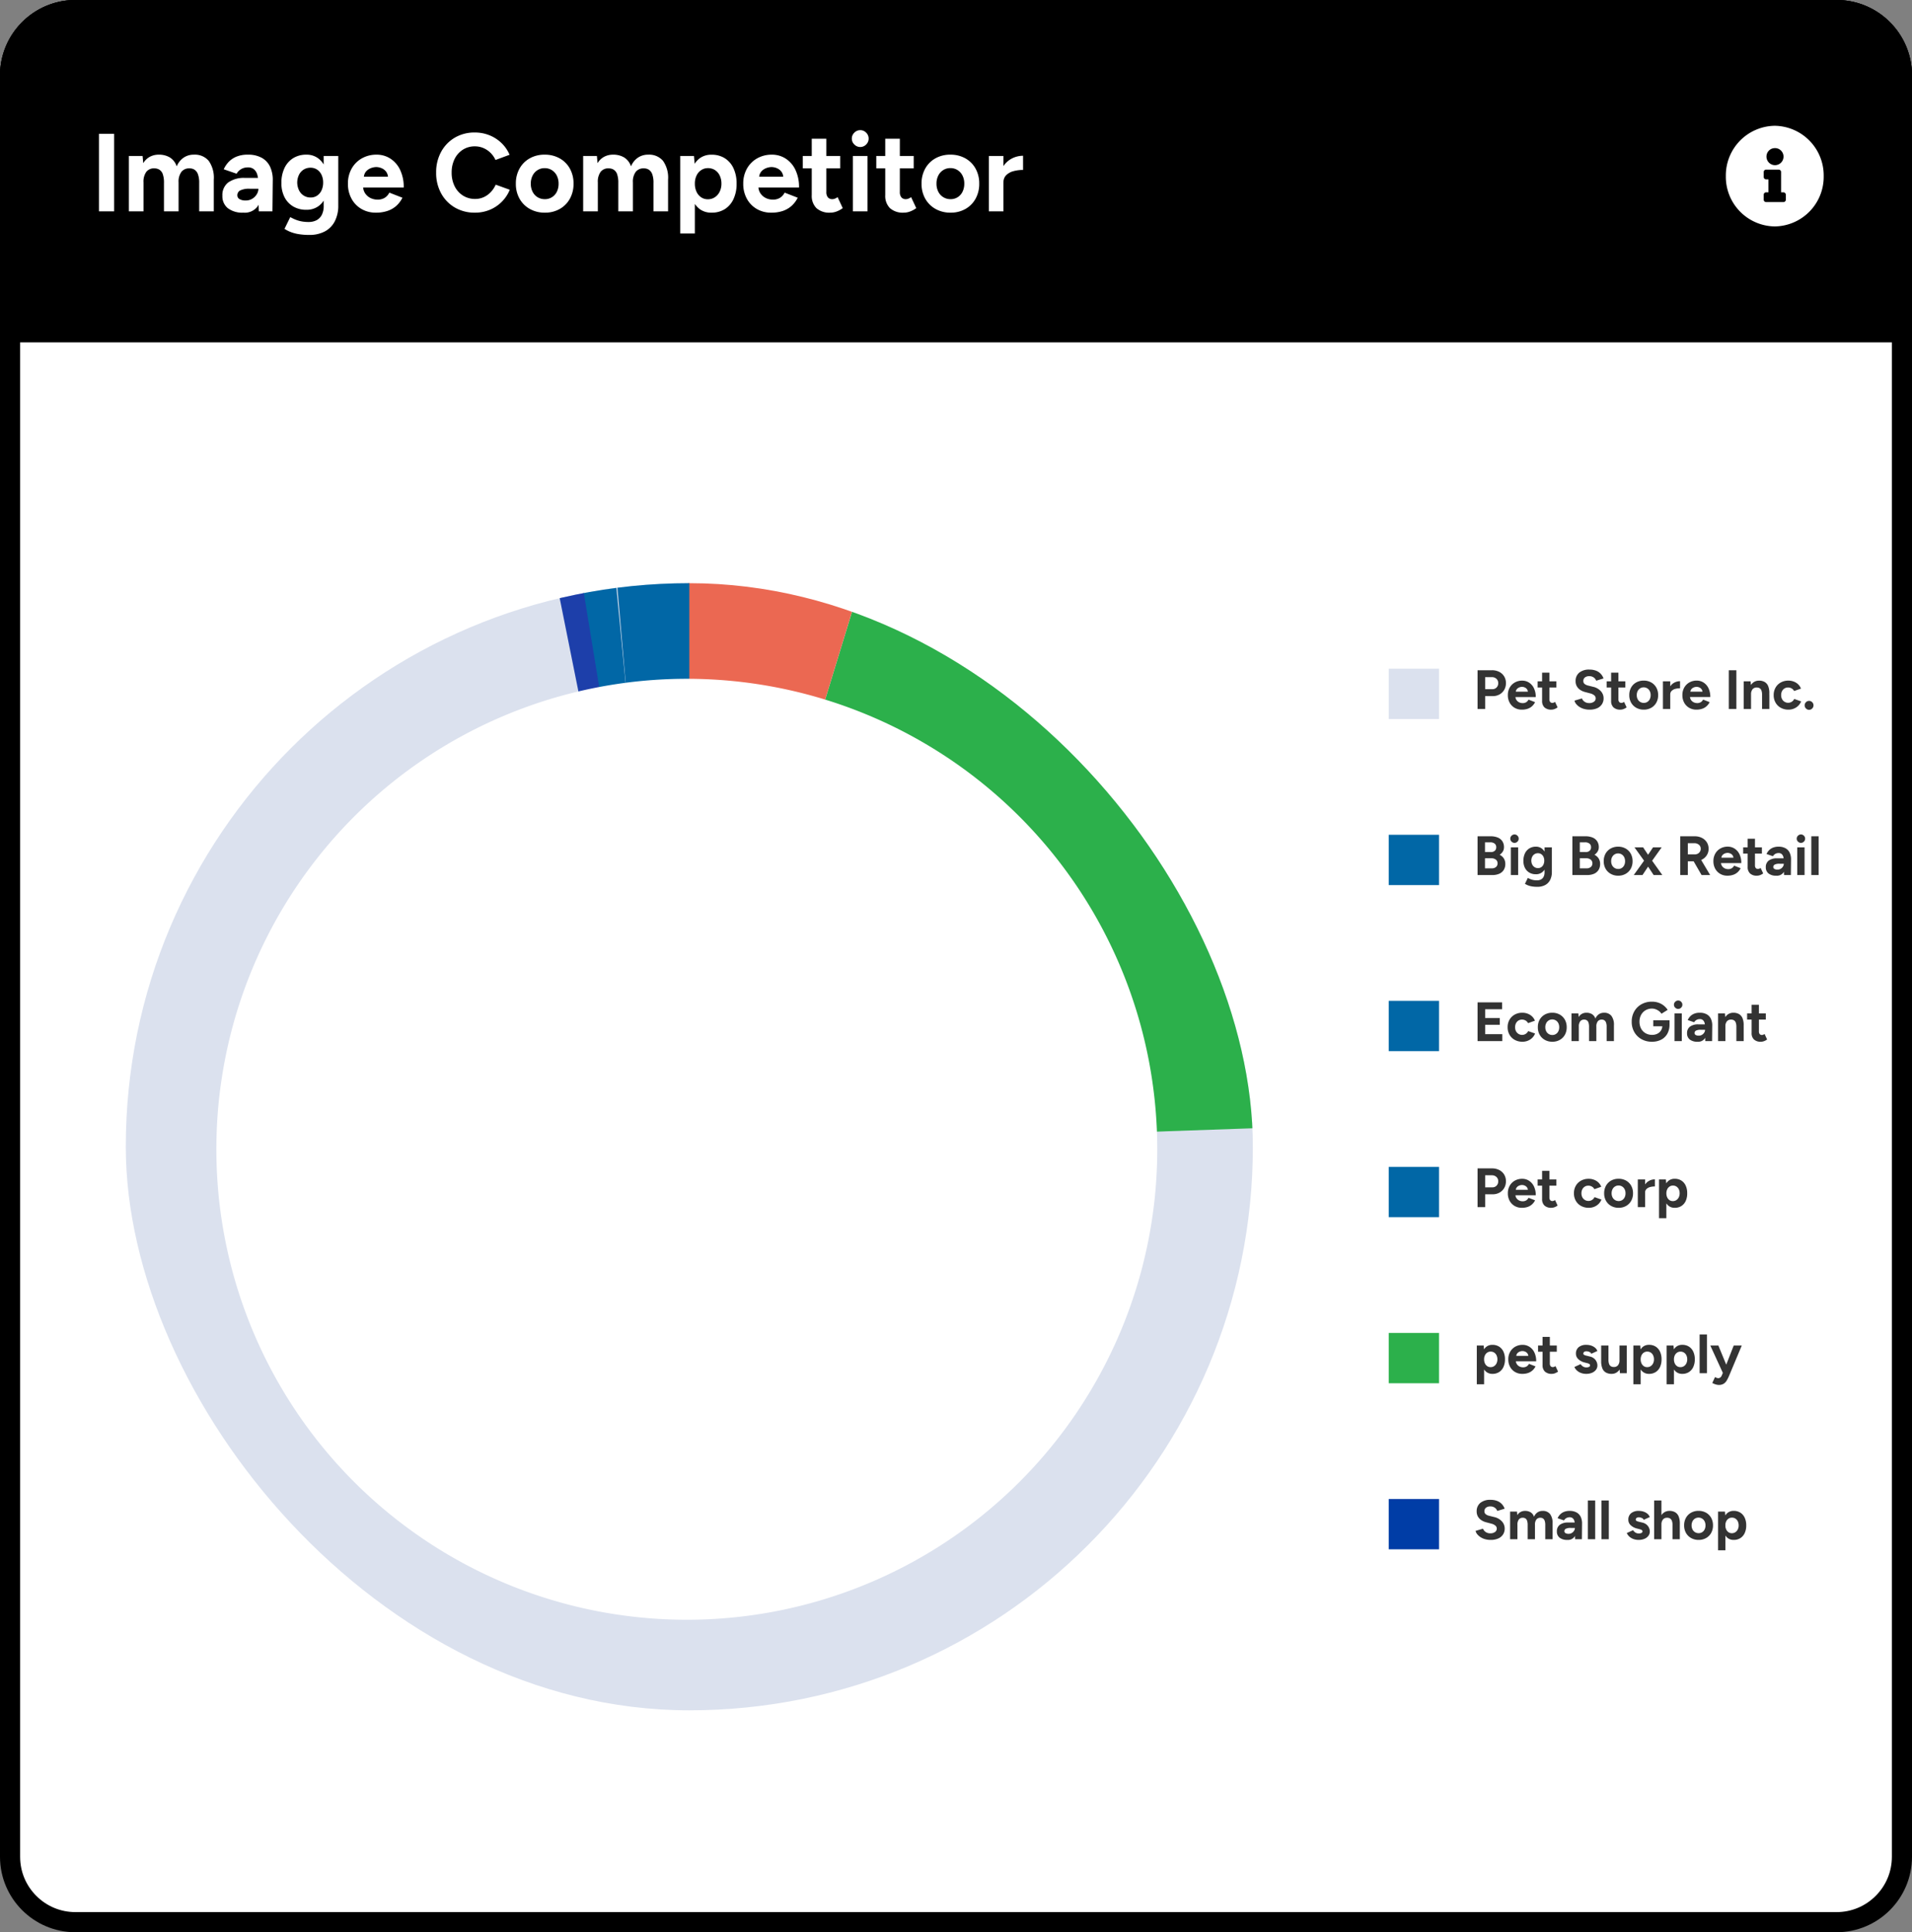 <?xml version="1.0" encoding="UTF-8"?> <svg xmlns="http://www.w3.org/2000/svg" xmlns:xlink="http://www.w3.org/1999/xlink" width="380" height="384" viewBox="0 0 380 384"><rect x="0" y="0" width="380" height="384" fill="#808080" stroke="none"/><defs><clipPath id="clip-path"><rect id="Rectangle_39459" data-name="Rectangle 39459" width="224" height="224" rx="112" fill="none"></rect></clipPath></defs><g id="COMPETITOR" transform="translate(-7972 17615)"><g id="Path_91404" data-name="Path 91404" transform="translate(7972 -17615)" fill="#fff"><path d="M 365 382 L 15 382 C 11.528 382 8.263 380.648 5.808 378.192 C 3.352 375.737 2 372.472 2 369 L 2 15 C 2 11.528 3.352 8.263 5.808 5.808 C 8.263 3.352 11.528 2 15 2 L 365 2 C 368.472 2 371.737 3.352 374.192 5.808 C 376.648 8.263 378 11.528 378 15 L 378 369 C 378 372.472 376.648 375.737 374.192 378.192 C 371.737 380.648 368.472 382 365 382 Z" stroke="none"></path><path d="M 15 4 C 12.062 4 9.299 5.144 7.222 7.222 C 5.144 9.299 4 12.062 4 15 L 4 369 C 4 371.938 5.144 374.701 7.222 376.778 C 9.299 378.856 12.062 380 15 380 L 365 380 C 367.938 380 370.701 378.856 372.778 376.778 C 374.856 374.701 376 371.938 376 369 L 376 15 C 376 12.062 374.856 9.299 372.778 7.222 C 370.701 5.144 367.938 4 365 4 L 15 4 M 15 0 L 365 0 C 373.284 0 380 6.716 380 15 L 380 369 C 380 377.284 373.284 384 365 384 L 15 384 C 6.716 384 0 377.284 0 369 L 0 15 C 0 6.716 6.716 0 15 0 Z" stroke="none" fill="#000"></path></g><g id="Rectangle_39457" data-name="Rectangle 39457" transform="translate(7972 -17615)" stroke="#000" stroke-width="4"><path d="M15,0H365a15,15,0,0,1,15,15V68a0,0,0,0,1,0,0H0a0,0,0,0,1,0,0V15A15,15,0,0,1,15,0Z" stroke="none"></path><path d="M15,2H365a13,13,0,0,1,13,13V66a0,0,0,0,1,0,0H2a0,0,0,0,1,0,0V15A13,13,0,0,1,15,2Z" fill="none"></path></g><path id="Path_93291" data-name="Path 93291" d="M1.672,0V-15.4H4.686V0Zm5.94,0V-11H10.34l.132,1.43a3.4,3.4,0,0,1,1.3-1.265,3.635,3.635,0,0,1,1.76-.429,4.169,4.169,0,0,1,2.255.572,3.267,3.267,0,0,1,1.331,1.76,3.91,3.91,0,0,1,1.364-1.727,3.523,3.523,0,0,1,2.046-.605,3.61,3.61,0,0,1,2.948,1.221,5.8,5.8,0,0,1,1.012,3.751V0h-2.9V-5.632A4.927,4.927,0,0,0,21.34-7.37a1.818,1.818,0,0,0-.66-.891,1.76,1.76,0,0,0-.99-.275,1.922,1.922,0,0,0-1.628.682,3.258,3.258,0,0,0-.572,2.09V0h-2.9V-5.632a5.143,5.143,0,0,0-.231-1.738,1.735,1.735,0,0,0-.66-.891,1.814,1.814,0,0,0-1-.275,1.892,1.892,0,0,0-1.617.682,3.3,3.3,0,0,0-.561,2.09V0ZM33.44,0l-.088-2.222V-5.566a6,6,0,0,0-.209-1.694,2.217,2.217,0,0,0-.66-1.089,1.819,1.819,0,0,0-1.221-.385,2.648,2.648,0,0,0-1.276.308,2.592,2.592,0,0,0-.968.946l-2.552-.88a5.28,5.28,0,0,1,.9-1.375,4.481,4.481,0,0,1,1.551-1.1,5.716,5.716,0,0,1,2.343-.429,5.522,5.522,0,0,1,2.783.638,3.947,3.947,0,0,1,1.65,1.793,6.217,6.217,0,0,1,.517,2.739L36.146,0ZM30.36.264a4.765,4.765,0,0,1-3.069-.88A3.014,3.014,0,0,1,26.2-3.1a3.116,3.116,0,0,1,1.177-2.651,5.388,5.388,0,0,1,3.311-.891h2.794v2.156H31.7a4.055,4.055,0,0,0-1.98.341,1.069,1.069,0,0,0-.55.957.853.853,0,0,0,.44.759,2.324,2.324,0,0,0,1.232.275A2.428,2.428,0,0,0,32.131-2.5a2.624,2.624,0,0,0,.891-.88,2.1,2.1,0,0,0,.33-1.111h.7a6.2,6.2,0,0,1-.847,3.5A3.184,3.184,0,0,1,30.36.264ZM43.472,4.686A12.523,12.523,0,0,1,41.25,4.51a7.517,7.517,0,0,1-1.628-.462,6.529,6.529,0,0,1-1.078-.572l1.144-2.332q.308.176.814.407a6.507,6.507,0,0,0,1.21.4,7.181,7.181,0,0,0,1.628.165,3.378,3.378,0,0,0,1.551-.341A2.447,2.447,0,0,0,45.947.715,3.8,3.8,0,0,0,46.332-1.1V-11h2.9v9.812a6.714,6.714,0,0,1-.7,3.179A4.711,4.711,0,0,1,46.541,4,6.471,6.471,0,0,1,43.472,4.686ZM42.9-.308a5.053,5.053,0,0,1-2.629-.66,4.519,4.519,0,0,1-1.727-1.848,6.043,6.043,0,0,1-.616-2.816,6.74,6.74,0,0,1,.616-2.981,4.639,4.639,0,0,1,1.727-1.958,4.865,4.865,0,0,1,2.629-.693,3.827,3.827,0,0,1,2.288.693,4.43,4.43,0,0,1,1.5,1.969,7.917,7.917,0,0,1,.528,3.036,6.773,6.773,0,0,1-.528,2.772,4.2,4.2,0,0,1-1.5,1.837A4.011,4.011,0,0,1,42.9-.308Zm.836-2.442a2.257,2.257,0,0,0,1.309-.385,2.526,2.526,0,0,0,.869-1.056,3.626,3.626,0,0,0,.308-1.529A3.5,3.5,0,0,0,45.9-7.26a2.539,2.539,0,0,0-.88-1.034,2.3,2.3,0,0,0-1.309-.374,2.506,2.506,0,0,0-1.364.374,2.53,2.53,0,0,0-.924,1.034,3.609,3.609,0,0,0-.352,1.54,3.636,3.636,0,0,0,.352,1.529,2.564,2.564,0,0,0,.935,1.056A2.506,2.506,0,0,0,43.736-2.75ZM56.716.264a5.581,5.581,0,0,1-2.882-.737,5.254,5.254,0,0,1-1.969-2.035A6.1,6.1,0,0,1,51.15-5.5a5.954,5.954,0,0,1,.737-2.992,5.341,5.341,0,0,1,2.024-2.035,5.848,5.848,0,0,1,2.959-.737,4.966,4.966,0,0,1,2.673.759A5.39,5.39,0,0,1,61.5-8.283a7.83,7.83,0,0,1,.737,3.553H53.9l.264-.264a2.482,2.482,0,0,0,.407,1.419,2.675,2.675,0,0,0,1.056.924,3.124,3.124,0,0,0,1.4.319A2.589,2.589,0,0,0,58.5-2.717a2.576,2.576,0,0,0,.88-1l2.6,1.012a5.4,5.4,0,0,1-1.2,1.6A5.006,5.006,0,0,1,59.026-.088,7.013,7.013,0,0,1,56.716.264Zm-2.4-6.886-.264-.264h5.3l-.242.264a1.983,1.983,0,0,0-.374-1.265,2.218,2.218,0,0,0-.913-.693,2.758,2.758,0,0,0-1.045-.22,3.009,3.009,0,0,0-1.078.22,2.421,2.421,0,0,0-.979.693A1.873,1.873,0,0,0,54.318-6.622ZM76.384.264A7.7,7.7,0,0,1,72.4-.759a7.3,7.3,0,0,1-2.728-2.816,8.393,8.393,0,0,1-.99-4.125,8.393,8.393,0,0,1,.99-4.125,7.321,7.321,0,0,1,2.717-2.816,7.643,7.643,0,0,1,3.971-1.023,7.674,7.674,0,0,1,2.948.561A7.4,7.4,0,0,1,81.7-13.541a7.022,7.022,0,0,1,1.573,2.3l-2.794,1.034a4.745,4.745,0,0,0-.99-1.419,4.574,4.574,0,0,0-1.408-.946,4.293,4.293,0,0,0-1.716-.341,4.321,4.321,0,0,0-2.387.671,4.553,4.553,0,0,0-1.628,1.837A5.976,5.976,0,0,0,71.764-7.7a5.952,5.952,0,0,0,.594,2.717,4.587,4.587,0,0,0,1.65,1.848,4.415,4.415,0,0,0,2.42.671,4.047,4.047,0,0,0,1.727-.363,4.524,4.524,0,0,0,1.386-1A5.222,5.222,0,0,0,80.52-5.3L83.314-4.29a7.264,7.264,0,0,1-1.573,2.376A7.286,7.286,0,0,1,79.354-.308,7.6,7.6,0,0,1,76.384.264Zm13.9,0a5.97,5.97,0,0,1-2.981-.737,5.3,5.3,0,0,1-2.046-2.035A5.954,5.954,0,0,1,84.524-5.5a6.026,6.026,0,0,1,.726-2.992,5.241,5.241,0,0,1,2.024-2.035,5.909,5.909,0,0,1,2.97-.737,5.954,5.954,0,0,1,2.992.737A5.241,5.241,0,0,1,95.26-8.492,6.026,6.026,0,0,1,95.986-5.5a6.026,6.026,0,0,1-.726,2.992A5.263,5.263,0,0,1,93.247-.473,5.848,5.848,0,0,1,90.288.264Zm0-2.684a2.586,2.586,0,0,0,1.43-.4A2.66,2.66,0,0,0,92.675-3.9a3.568,3.568,0,0,0,.341-1.6,3.475,3.475,0,0,0-.352-1.595,2.71,2.71,0,0,0-.979-1.089,2.641,2.641,0,0,0-1.441-.4,2.6,2.6,0,0,0-1.419.4,2.71,2.71,0,0,0-.979,1.089A3.475,3.475,0,0,0,87.494-5.5a3.475,3.475,0,0,0,.352,1.6,2.684,2.684,0,0,0,.99,1.089A2.7,2.7,0,0,0,90.288-2.42ZM97.9,0V-11h2.728l.132,1.43a3.4,3.4,0,0,1,1.3-1.265,3.635,3.635,0,0,1,1.76-.429,4.169,4.169,0,0,1,2.255.572,3.267,3.267,0,0,1,1.331,1.76,3.91,3.91,0,0,1,1.364-1.727,3.523,3.523,0,0,1,2.046-.605,3.61,3.61,0,0,1,2.948,1.221,5.8,5.8,0,0,1,1.012,3.751V0h-2.9V-5.632a4.927,4.927,0,0,0-.242-1.738,1.818,1.818,0,0,0-.66-.891,1.76,1.76,0,0,0-.99-.275,1.922,1.922,0,0,0-1.628.682,3.258,3.258,0,0,0-.572,2.09V0h-2.9V-5.632a5.143,5.143,0,0,0-.231-1.738,1.735,1.735,0,0,0-.66-.891,1.814,1.814,0,0,0-1-.275,1.892,1.892,0,0,0-1.617.682,3.3,3.3,0,0,0-.561,2.09V0Zm19.294,4.4V-11h2.728l.176,2.024V4.4ZM123.42.264a3.845,3.845,0,0,1-2.343-.7,4.384,4.384,0,0,1-1.463-2,8.4,8.4,0,0,1-.506-3.058,8.381,8.381,0,0,1,.506-3.069,4.389,4.389,0,0,1,1.463-1.991,3.845,3.845,0,0,1,2.343-.7,4.807,4.807,0,0,1,2.629.7,4.687,4.687,0,0,1,1.727,1.991,7.05,7.05,0,0,1,.616,3.069,7.067,7.067,0,0,1-.616,3.058,4.675,4.675,0,0,1-1.727,2A4.807,4.807,0,0,1,123.42.264ZM122.672-2.4a2.493,2.493,0,0,0,1.4-.4,2.752,2.752,0,0,0,.957-1.1,3.543,3.543,0,0,0,.352-1.606,3.639,3.639,0,0,0-.341-1.606,2.6,2.6,0,0,0-.946-1.089,2.546,2.546,0,0,0-1.4-.385,2.365,2.365,0,0,0-1.342.4,2.64,2.64,0,0,0-.924,1.089A3.669,3.669,0,0,0,120.1-5.5a3.742,3.742,0,0,0,.33,1.606,2.658,2.658,0,0,0,.913,1.1A2.313,2.313,0,0,0,122.672-2.4ZM135.278.264A5.581,5.581,0,0,1,132.4-.473a5.254,5.254,0,0,1-1.969-2.035,6.1,6.1,0,0,1-.715-2.992,5.954,5.954,0,0,1,.737-2.992,5.341,5.341,0,0,1,2.024-2.035,5.848,5.848,0,0,1,2.959-.737,4.966,4.966,0,0,1,2.673.759,5.39,5.39,0,0,1,1.958,2.222A7.83,7.83,0,0,1,140.8-4.73h-8.338l.264-.264a2.482,2.482,0,0,0,.407,1.419,2.675,2.675,0,0,0,1.056.924,3.124,3.124,0,0,0,1.4.319,2.589,2.589,0,0,0,1.474-.385,2.576,2.576,0,0,0,.88-1l2.6,1.012a5.4,5.4,0,0,1-1.2,1.6,5.006,5.006,0,0,1-1.749,1.023A7.013,7.013,0,0,1,135.278.264Zm-2.4-6.886-.264-.264h5.3l-.242.264a1.983,1.983,0,0,0-.374-1.265,2.218,2.218,0,0,0-.913-.693,2.758,2.758,0,0,0-1.045-.22,3.009,3.009,0,0,0-1.078.22,2.421,2.421,0,0,0-.979.693A1.873,1.873,0,0,0,132.88-6.622ZM147.026.264a3.829,3.829,0,0,1-2.761-.9,3.411,3.411,0,0,1-.935-2.574v-11.22h2.9V-3.85a1.61,1.61,0,0,0,.308,1.067,1.117,1.117,0,0,0,.9.363,1.39,1.39,0,0,0,.484-.1,2.551,2.551,0,0,0,.55-.3L149.49-.638a4.941,4.941,0,0,1-1.177.649A3.524,3.524,0,0,1,147.026.264Zm-5.478-8.8V-11h7.436v2.464ZM151.514,0V-11h2.9V0Zm1.452-12.782a1.619,1.619,0,0,1-1.166-.5,1.591,1.591,0,0,1-.506-1.177,1.591,1.591,0,0,1,.506-1.177,1.619,1.619,0,0,1,1.166-.495,1.608,1.608,0,0,1,1.177.495,1.608,1.608,0,0,1,.495,1.177,1.608,1.608,0,0,1-.495,1.177A1.608,1.608,0,0,1,152.966-12.782ZM161.634.264a3.829,3.829,0,0,1-2.761-.9,3.411,3.411,0,0,1-.935-2.574v-11.22h2.9V-3.85a1.61,1.61,0,0,0,.308,1.067,1.117,1.117,0,0,0,.9.363,1.39,1.39,0,0,0,.484-.1,2.551,2.551,0,0,0,.55-.3L164.1-.638a4.941,4.941,0,0,1-1.177.649A3.524,3.524,0,0,1,161.634.264Zm-5.478-8.8V-11h7.436v2.464Zm14.762,8.8a5.97,5.97,0,0,1-2.981-.737,5.3,5.3,0,0,1-2.046-2.035,5.954,5.954,0,0,1-.737-2.992,6.026,6.026,0,0,1,.726-2.992,5.241,5.241,0,0,1,2.024-2.035,5.909,5.909,0,0,1,2.97-.737,5.954,5.954,0,0,1,2.992.737,5.241,5.241,0,0,1,2.024,2.035,6.026,6.026,0,0,1,.726,2.992,6.026,6.026,0,0,1-.726,2.992,5.263,5.263,0,0,1-2.013,2.035A5.848,5.848,0,0,1,170.918.264Zm0-2.684a2.586,2.586,0,0,0,1.43-.4,2.66,2.66,0,0,0,.957-1.089,3.568,3.568,0,0,0,.341-1.6,3.475,3.475,0,0,0-.352-1.595,2.71,2.71,0,0,0-.979-1.089,2.641,2.641,0,0,0-1.441-.4,2.6,2.6,0,0,0-1.419.4,2.71,2.71,0,0,0-.979,1.089,3.475,3.475,0,0,0-.352,1.595,3.475,3.475,0,0,0,.352,1.6,2.684,2.684,0,0,0,.99,1.089A2.7,2.7,0,0,0,170.918-2.42Zm9.658-3.366a5.7,5.7,0,0,1,.693-2.948,4.5,4.5,0,0,1,1.782-1.738,4.833,4.833,0,0,1,2.277-.572v2.816a7.234,7.234,0,0,0-1.9.242,3.162,3.162,0,0,0-1.441.792,1.906,1.906,0,0,0-.55,1.408ZM178.53,0V-11h2.9V0Z" transform="translate(7990 -17573)" fill="#fff"></path><path id="Icon_awesome-info-circle" data-name="Icon awesome-info-circle" d="M10.287.562a9.866,9.866,0,0,0-9.724,10,9.864,9.864,0,0,0,9.724,10,9.864,9.864,0,0,0,9.724-10A9.866,9.866,0,0,0,10.287.562Zm0,4.435A1.694,1.694,0,1,1,8.64,6.692,1.671,1.671,0,0,1,10.287,5Zm2.2,10.242a.477.477,0,0,1-.471.484H8.561a.477.477,0,0,1-.471-.484v-.968a.477.477,0,0,1,.471-.484h.471V11.208H8.561a.477.477,0,0,1-.471-.484V9.756a.477.477,0,0,1,.471-.484h2.509a.477.477,0,0,1,.471.484v4.032h.471a.477.477,0,0,1,.471.484Z" transform="translate(8314.438 -17590.563)" fill="#fff"></path><g id="Group_123508" data-name="Group 123508" transform="translate(7997 -17499.102)" clip-path="url(#clip-path)"><path id="Path_91189" data-name="Path 91189" d="M112.246,112.239l90.8-65.972A112.239,112.239,0,1,1,46.275,21.435C66.332,6.861,87.45,0,112.246,0Z" transform="translate(-0.492 0)" fill="#dbe1ee"></path><path id="Path_91190" data-name="Path 91190" d="M21.237,109.209,54.051,1.873c24.186,7.4,79.63,33.09,79.63,103.415Z" transform="translate(90.517 3.03)" fill="#2cb04b"></path><path id="Path_91191" data-name="Path 91191" d="M42.878,112.239V0A104.965,104.965,0,0,1,75.692,4.9Z" transform="translate(68.876 0)" fill="#eb6852"></path><path id="Path_91405" data-name="Path 91405" d="M127.56-5.362V165.18L112-13.651Z" transform="translate(-15.56)" fill="#0167a6"></path><path id="Path_91406" data-name="Path 91406" d="M121.414-10.05h-7.378l20.9,139.748Z" transform="translate(-24.974)" fill="#0167a6"></path><path id="Path_91407" data-name="Path 91407" d="M116.058-10.05h-5.44l29.761,148.37Z" transform="translate(-26.995)" fill="#1d3faa"></path></g><path id="Path_93292" data-name="Path 93292" d="M93.5,0A93.5,93.5,0,1,1,0,93.5,93.5,93.5,0,0,1,93.5,0Z" transform="translate(8015 -17480.102)" fill="#fff"></path><path id="Path_93279" data-name="Path 93279" d="M.836,0V-7.7H3.7a3.091,3.091,0,0,1,1.441.325,2.425,2.425,0,0,1,.979.9,2.516,2.516,0,0,1,.352,1.337,2.587,2.587,0,0,1-.341,1.331,2.472,2.472,0,0,1-.935.918,2.748,2.748,0,0,1-1.375.335H2.343V0ZM2.343-3.938H3.784a1.105,1.105,0,0,0,.83-.335,1.19,1.19,0,0,0,.325-.864A1.114,1.114,0,0,0,4.582-6a1.3,1.3,0,0,0-.918-.33H2.343ZM9.636.132A2.79,2.79,0,0,1,8.195-.237,2.627,2.627,0,0,1,7.21-1.254a3.05,3.05,0,0,1-.358-1.5,2.977,2.977,0,0,1,.369-1.5A2.671,2.671,0,0,1,8.233-5.264a2.924,2.924,0,0,1,1.479-.369,2.483,2.483,0,0,1,1.337.38,2.7,2.7,0,0,1,.979,1.111A3.915,3.915,0,0,1,12.4-2.365H8.228L8.36-2.5a1.241,1.241,0,0,0,.2.71,1.337,1.337,0,0,0,.528.462,1.562,1.562,0,0,0,.7.16,1.3,1.3,0,0,0,.737-.192,1.288,1.288,0,0,0,.44-.5l1.3.506a2.7,2.7,0,0,1-.6.8,2.5,2.5,0,0,1-.874.512A3.507,3.507,0,0,1,9.636.132Zm-1.2-3.443-.132-.132h2.651l-.121.132a.991.991,0,0,0-.187-.633,1.109,1.109,0,0,0-.457-.346,1.379,1.379,0,0,0-.523-.11,1.5,1.5,0,0,0-.539.11,1.21,1.21,0,0,0-.49.346A.936.936,0,0,0,8.437-3.311ZM15.51.132a1.914,1.914,0,0,1-1.381-.451,1.705,1.705,0,0,1-.467-1.287v-5.61h1.452v5.291a.805.805,0,0,0,.154.533.558.558,0,0,0,.451.181.7.7,0,0,0,.242-.049,1.275,1.275,0,0,0,.275-.149l.506,1.089a2.47,2.47,0,0,1-.589.325A1.762,1.762,0,0,1,15.51.132Zm-2.739-4.4V-5.5h3.718v1.232ZM23.078.132a3.99,3.99,0,0,1-1.089-.143,3.26,3.26,0,0,1-.9-.4,2.808,2.808,0,0,1-.655-.577,1.609,1.609,0,0,1-.335-.671l1.474-.44a1.439,1.439,0,0,0,.506.644,1.544,1.544,0,0,0,.913.28,1.544,1.544,0,0,0,.951-.253.805.805,0,0,0,.368-.682.77.77,0,0,0-.292-.611,2,2,0,0,0-.8-.379l-1-.264a3.113,3.113,0,0,1-.99-.434,2.131,2.131,0,0,1-.671-.72,2,2,0,0,1-.242-1,2.107,2.107,0,0,1,.721-1.7,3.067,3.067,0,0,1,2.04-.611,3.576,3.576,0,0,1,1.292.215,2.49,2.49,0,0,1,.93.61,2.7,2.7,0,0,1,.572.935l-1.463.451a1.356,1.356,0,0,0-.484-.638,1.444,1.444,0,0,0-.891-.264,1.338,1.338,0,0,0-.864.253.866.866,0,0,0-.313.715.709.709,0,0,0,.247.572,1.685,1.685,0,0,0,.677.319l1.012.253a2.9,2.9,0,0,1,1.54.869,2.067,2.067,0,0,1,.55,1.4,2.153,2.153,0,0,1-.33,1.194,2.178,2.178,0,0,1-.957.8A3.642,3.642,0,0,1,23.078.132Zm6.149,0a1.914,1.914,0,0,1-1.38-.451,1.705,1.705,0,0,1-.468-1.287v-5.61h1.452v5.291a.805.805,0,0,0,.154.533.558.558,0,0,0,.451.181.7.7,0,0,0,.242-.049,1.275,1.275,0,0,0,.275-.149l.506,1.089a2.47,2.47,0,0,1-.589.325A1.762,1.762,0,0,1,29.227.132Zm-2.739-4.4V-5.5h3.718v1.232Zm7.381,4.4a2.985,2.985,0,0,1-1.491-.369,2.649,2.649,0,0,1-1.023-1.017,2.977,2.977,0,0,1-.368-1.5,3.013,3.013,0,0,1,.363-1.5,2.621,2.621,0,0,1,1.012-1.017,2.954,2.954,0,0,1,1.485-.369,2.977,2.977,0,0,1,1.5.369,2.621,2.621,0,0,1,1.012,1.017,3.013,3.013,0,0,1,.363,1.5,3.013,3.013,0,0,1-.363,1.5A2.631,2.631,0,0,1,35.348-.237,2.924,2.924,0,0,1,33.869.132Zm0-1.342a1.293,1.293,0,0,0,.715-.2,1.33,1.33,0,0,0,.479-.544,1.784,1.784,0,0,0,.171-.8,1.737,1.737,0,0,0-.176-.8,1.355,1.355,0,0,0-.489-.545,1.32,1.32,0,0,0-.721-.2,1.3,1.3,0,0,0-.709.2,1.355,1.355,0,0,0-.49.545,1.737,1.737,0,0,0-.176.8,1.737,1.737,0,0,0,.176.8,1.342,1.342,0,0,0,.495.544A1.348,1.348,0,0,0,33.869-1.21ZM38.7-2.893a2.848,2.848,0,0,1,.347-1.474,2.25,2.25,0,0,1,.891-.869,2.416,2.416,0,0,1,1.139-.286v1.408a3.617,3.617,0,0,0-.951.121,1.581,1.581,0,0,0-.721.4.953.953,0,0,0-.275.7ZM37.675,0V-5.5h1.452V0ZM44.33.132a2.79,2.79,0,0,1-1.441-.369A2.627,2.627,0,0,1,41.9-1.254a3.05,3.05,0,0,1-.357-1.5,2.977,2.977,0,0,1,.368-1.5,2.671,2.671,0,0,1,1.012-1.017,2.924,2.924,0,0,1,1.479-.369,2.483,2.483,0,0,1,1.337.38,2.7,2.7,0,0,1,.979,1.111,3.915,3.915,0,0,1,.368,1.776H42.922l.132-.132a1.241,1.241,0,0,0,.2.71,1.337,1.337,0,0,0,.528.462,1.562,1.562,0,0,0,.7.16,1.3,1.3,0,0,0,.737-.192,1.288,1.288,0,0,0,.44-.5l1.3.506a2.7,2.7,0,0,1-.6.8,2.5,2.5,0,0,1-.874.512A3.507,3.507,0,0,1,44.33.132Zm-1.2-3.443L43-3.443H45.65l-.121.132a.991.991,0,0,0-.187-.633,1.109,1.109,0,0,0-.457-.346,1.379,1.379,0,0,0-.522-.11,1.5,1.5,0,0,0-.539.11,1.21,1.21,0,0,0-.489.346A.936.936,0,0,0,43.131-3.311ZM50.765,0V-7.7h1.507V0Zm2.97,0V-5.5H55.1l.088,1.012V0Zm3.641,0V-2.816h1.452V0Zm0-2.816a2.365,2.365,0,0,0-.127-.869.887.887,0,0,0-.357-.445,1.034,1.034,0,0,0-.539-.138,1.047,1.047,0,0,0-.863.341,1.566,1.566,0,0,0-.3,1.045H54.7a3.822,3.822,0,0,1,.258-1.49,2.1,2.1,0,0,1,.726-.935,1.871,1.871,0,0,1,1.095-.325,2.2,2.2,0,0,1,1.111.264,1.678,1.678,0,0,1,.7.819,3.513,3.513,0,0,1,.231,1.436v.3ZM62.634.132A3.124,3.124,0,0,1,61.1-.237,2.646,2.646,0,0,1,60.06-1.26a2.95,2.95,0,0,1-.374-1.49,2.942,2.942,0,0,1,.374-1.5,2.677,2.677,0,0,1,1.034-1.017,3.061,3.061,0,0,1,1.518-.369,2.885,2.885,0,0,1,1.507.407,2.34,2.34,0,0,1,.99,1.177l-1.364.484a1.189,1.189,0,0,0-.479-.511,1.386,1.386,0,0,0-.721-.193,1.321,1.321,0,0,0-.715.193,1.338,1.338,0,0,0-.484.533,1.7,1.7,0,0,0-.176.792,1.67,1.67,0,0,0,.176.786,1.36,1.36,0,0,0,.495.534,1.348,1.348,0,0,0,.726.2,1.3,1.3,0,0,0,.72-.209,1.261,1.261,0,0,0,.479-.55l1.375.484a2.519,2.519,0,0,1-1,1.21A2.765,2.765,0,0,1,62.634.132Zm4.092.033A.839.839,0,0,1,66.1-.1a.866.866,0,0,1-.258-.627.853.853,0,0,1,.258-.616.839.839,0,0,1,.621-.264.839.839,0,0,1,.621.264.853.853,0,0,1,.259.616.866.866,0,0,1-.259.627A.839.839,0,0,1,66.726.165Z" transform="translate(8264.824 -17474.102)" fill="#333"></path><path id="Path_93280" data-name="Path 93280" d="M0,0H10V10H0Z" transform="translate(8248 -17482.102)" fill="#dbe1ee"></path><path id="Path_93281" data-name="Path 93281" d="M.836,0V-7.7H3.443a3.656,3.656,0,0,1,1.386.242,1.984,1.984,0,0,1,.924.731,2.126,2.126,0,0,1,.33,1.216,1.6,1.6,0,0,1-.225.83,2.063,2.063,0,0,1-.633.655,2.079,2.079,0,0,1,.83.732A1.991,1.991,0,0,1,6.347-2.2,2.167,2.167,0,0,1,6.028-1a1.987,1.987,0,0,1-.891.748A3.3,3.3,0,0,1,3.8,0ZM2.31-1.331H3.652A1.243,1.243,0,0,0,4.5-1.6a.91.91,0,0,0,.308-.72.894.894,0,0,0-.341-.743,1.47,1.47,0,0,0-.935-.27H2.31Zm0-3.234H3.476a1.137,1.137,0,0,0,.781-.253.9.9,0,0,0,.286-.715.86.86,0,0,0-.319-.715A1.362,1.362,0,0,0,3.355-6.5H2.31ZM7.447,0V-5.5H8.9V0Zm.726-6.391a.81.81,0,0,1-.583-.248.8.8,0,0,1-.253-.589.8.8,0,0,1,.253-.589.81.81,0,0,1,.583-.247.8.8,0,0,1,.588.247.8.8,0,0,1,.248.589.8.8,0,0,1-.248.589A.8.8,0,0,1,8.173-6.391Zm4.543,8.734a6.261,6.261,0,0,1-1.111-.088,3.759,3.759,0,0,1-.814-.231,3.264,3.264,0,0,1-.539-.286L10.824.572q.154.088.407.2a3.253,3.253,0,0,0,.605.2,3.59,3.59,0,0,0,.814.082,1.689,1.689,0,0,0,.776-.17,1.223,1.223,0,0,0,.528-.528,1.9,1.9,0,0,0,.192-.907V-5.5H15.6V-.594A3.357,3.357,0,0,1,15.246,1,2.355,2.355,0,0,1,14.25,2,3.236,3.236,0,0,1,12.716,2.343Zm-.286-2.5a2.526,2.526,0,0,1-1.314-.33,2.26,2.26,0,0,1-.863-.924,3.021,3.021,0,0,1-.308-1.408,3.37,3.37,0,0,1,.308-1.49,2.319,2.319,0,0,1,.863-.979,2.433,2.433,0,0,1,1.314-.347,1.913,1.913,0,0,1,1.144.347,2.215,2.215,0,0,1,.748.984,3.959,3.959,0,0,1,.264,1.518A3.387,3.387,0,0,1,14.322-1.4a2.1,2.1,0,0,1-.748.919A2.006,2.006,0,0,1,12.43-.154Zm.418-1.221a1.128,1.128,0,0,0,.655-.192,1.263,1.263,0,0,0,.434-.528,1.813,1.813,0,0,0,.154-.764,1.751,1.751,0,0,0-.16-.77,1.269,1.269,0,0,0-.44-.517,1.152,1.152,0,0,0-.655-.187,1.253,1.253,0,0,0-.682.187,1.265,1.265,0,0,0-.462.517,1.8,1.8,0,0,0-.176.77,1.818,1.818,0,0,0,.176.764,1.282,1.282,0,0,0,.467.528A1.253,1.253,0,0,0,12.848-1.375ZM19.679,0V-7.7h2.607a3.656,3.656,0,0,1,1.386.242,1.984,1.984,0,0,1,.924.731,2.126,2.126,0,0,1,.33,1.216,1.6,1.6,0,0,1-.226.83,2.063,2.063,0,0,1-.632.655,2.079,2.079,0,0,1,.83.732A1.991,1.991,0,0,1,25.19-2.2,2.167,2.167,0,0,1,24.871-1a1.987,1.987,0,0,1-.891.748A3.3,3.3,0,0,1,22.638,0Zm1.474-1.331H22.5a1.243,1.243,0,0,0,.847-.27.91.91,0,0,0,.308-.72.894.894,0,0,0-.341-.743,1.47,1.47,0,0,0-.935-.27H21.153Zm0-3.234h1.166a1.137,1.137,0,0,0,.781-.253.9.9,0,0,0,.286-.715.86.86,0,0,0-.319-.715A1.362,1.362,0,0,0,22.2-6.5H21.153Zm7.634,4.7A2.985,2.985,0,0,1,27.3-.237a2.649,2.649,0,0,1-1.023-1.017,2.977,2.977,0,0,1-.368-1.5,3.013,3.013,0,0,1,.363-1.5A2.621,2.621,0,0,1,27.28-5.264a2.954,2.954,0,0,1,1.485-.369,2.977,2.977,0,0,1,1.5.369,2.621,2.621,0,0,1,1.012,1.017,3.013,3.013,0,0,1,.363,1.5,3.013,3.013,0,0,1-.363,1.5A2.631,2.631,0,0,1,30.267-.237,2.924,2.924,0,0,1,28.787.132Zm0-1.342a1.293,1.293,0,0,0,.715-.2,1.33,1.33,0,0,0,.479-.544,1.784,1.784,0,0,0,.17-.8,1.737,1.737,0,0,0-.176-.8,1.355,1.355,0,0,0-.49-.545,1.32,1.32,0,0,0-.72-.2,1.3,1.3,0,0,0-.71.2,1.355,1.355,0,0,0-.49.545,1.737,1.737,0,0,0-.176.8,1.737,1.737,0,0,0,.176.8,1.342,1.342,0,0,0,.5.544A1.348,1.348,0,0,0,28.787-1.21ZM31.878,0l2.255-3.146L35.706-5.5h1.716L35.233-2.431,33.616,0Zm3.949,0-1.6-2.431L32.021-5.5h1.716L35.31-3.146,37.554,0Zm5.291,0V-7.7h2.86a3.135,3.135,0,0,1,1.441.319,2.44,2.44,0,0,1,.979.875,2.363,2.363,0,0,1,.352,1.292,2.318,2.318,0,0,1-.368,1.293,2.475,2.475,0,0,1-1.007.88,3.25,3.25,0,0,1-1.452.313h-1.3V0Zm4.235,0L43.571-3.091l1.155-.825L47.058,0ZM42.625-4.1h1.364a1.282,1.282,0,0,0,.611-.143,1.116,1.116,0,0,0,.429-.4,1.05,1.05,0,0,0,.16-.572,1.01,1.01,0,0,0-.358-.8,1.357,1.357,0,0,0-.918-.308H42.625ZM50.49.132a2.79,2.79,0,0,1-1.441-.369,2.627,2.627,0,0,1-.985-1.017,3.05,3.05,0,0,1-.357-1.5,2.977,2.977,0,0,1,.368-1.5,2.671,2.671,0,0,1,1.012-1.017,2.924,2.924,0,0,1,1.479-.369,2.483,2.483,0,0,1,1.337.38,2.7,2.7,0,0,1,.979,1.111,3.915,3.915,0,0,1,.368,1.776H49.082l.132-.132a1.241,1.241,0,0,0,.2.71,1.337,1.337,0,0,0,.528.462,1.562,1.562,0,0,0,.7.16,1.3,1.3,0,0,0,.737-.192,1.288,1.288,0,0,0,.44-.5l1.3.506a2.7,2.7,0,0,1-.6.8,2.5,2.5,0,0,1-.875.512A3.507,3.507,0,0,1,50.49.132Zm-1.2-3.443-.132-.132H51.81l-.121.132a.991.991,0,0,0-.187-.633,1.109,1.109,0,0,0-.457-.346,1.379,1.379,0,0,0-.522-.11,1.5,1.5,0,0,0-.539.11,1.21,1.21,0,0,0-.489.346A.936.936,0,0,0,49.291-3.311ZM56.364.132a1.914,1.914,0,0,1-1.381-.451,1.705,1.705,0,0,1-.468-1.287v-5.61h1.452v5.291a.805.805,0,0,0,.154.533.558.558,0,0,0,.451.181.7.7,0,0,0,.242-.049,1.275,1.275,0,0,0,.275-.149L57.6-.319a2.47,2.47,0,0,1-.589.325A1.762,1.762,0,0,1,56.364.132Zm-2.739-4.4V-5.5h3.718v1.232ZM61.743,0,61.7-1.111V-2.783a3,3,0,0,0-.1-.847,1.109,1.109,0,0,0-.33-.544.909.909,0,0,0-.611-.193,1.324,1.324,0,0,0-.638.154,1.3,1.3,0,0,0-.484.473l-1.276-.44a2.64,2.64,0,0,1,.451-.687,2.241,2.241,0,0,1,.776-.55,2.858,2.858,0,0,1,1.172-.215,2.761,2.761,0,0,1,1.391.319,1.973,1.973,0,0,1,.825.9,3.109,3.109,0,0,1,.258,1.369L63.1,0ZM60.2.132a2.383,2.383,0,0,1-1.535-.44,1.507,1.507,0,0,1-.544-1.243,1.558,1.558,0,0,1,.588-1.326,2.694,2.694,0,0,1,1.656-.445h1.4v1.078h-.891a2.028,2.028,0,0,0-.99.171.534.534,0,0,0-.275.479.427.427,0,0,0,.22.379,1.162,1.162,0,0,0,.616.138,1.214,1.214,0,0,0,.643-.171,1.312,1.312,0,0,0,.446-.44,1.051,1.051,0,0,0,.165-.555h.352A3.1,3.1,0,0,1,61.627-.5,1.592,1.592,0,0,1,60.2.132ZM64.372,0V-5.5h1.452V0ZM65.1-6.391a.81.81,0,0,1-.583-.248.8.8,0,0,1-.253-.589.8.8,0,0,1,.253-.589.81.81,0,0,1,.583-.247.8.8,0,0,1,.589.247.8.8,0,0,1,.247.589.8.8,0,0,1-.247.589A.8.8,0,0,1,65.1-6.391ZM67.166,0V-7.7h1.452V0Z" transform="translate(8264.824 -17441.102)" fill="#333"></path><path id="Path_93282" data-name="Path 93282" d="M0,0H10V10H0Z" transform="translate(8248 -17449.102)" fill="#0167a6"></path><path id="Path_93283" data-name="Path 93283" d="M.836,0V-7.7H5.709v1.375H2.343v1.749h2.9v1.342h-2.9v1.859h3.41V0ZM9.757.132A3.124,3.124,0,0,1,8.228-.237,2.646,2.646,0,0,1,7.183-1.26a2.95,2.95,0,0,1-.374-1.49,2.942,2.942,0,0,1,.374-1.5A2.677,2.677,0,0,1,8.217-5.264a3.061,3.061,0,0,1,1.518-.369,2.885,2.885,0,0,1,1.507.407,2.34,2.34,0,0,1,.99,1.177l-1.364.484a1.189,1.189,0,0,0-.479-.511,1.386,1.386,0,0,0-.72-.193,1.321,1.321,0,0,0-.715.193,1.338,1.338,0,0,0-.484.533,1.7,1.7,0,0,0-.176.792,1.67,1.67,0,0,0,.176.786,1.36,1.36,0,0,0,.495.534,1.348,1.348,0,0,0,.726.2,1.3,1.3,0,0,0,.72-.209,1.261,1.261,0,0,0,.478-.55l1.375.484a2.519,2.519,0,0,1-1,1.21A2.765,2.765,0,0,1,9.757.132Zm5.94,0a2.985,2.985,0,0,1-1.491-.369,2.649,2.649,0,0,1-1.023-1.017,2.977,2.977,0,0,1-.368-1.5,3.013,3.013,0,0,1,.363-1.5A2.621,2.621,0,0,1,14.19-5.264a2.954,2.954,0,0,1,1.485-.369,2.977,2.977,0,0,1,1.5.369,2.621,2.621,0,0,1,1.012,1.017,3.013,3.013,0,0,1,.363,1.5,3.013,3.013,0,0,1-.363,1.5A2.631,2.631,0,0,1,17.176-.237,2.924,2.924,0,0,1,15.7.132Zm0-1.342a1.293,1.293,0,0,0,.715-.2,1.33,1.33,0,0,0,.479-.544,1.784,1.784,0,0,0,.171-.8,1.737,1.737,0,0,0-.176-.8,1.355,1.355,0,0,0-.49-.545,1.32,1.32,0,0,0-.721-.2,1.3,1.3,0,0,0-.709.2,1.355,1.355,0,0,0-.49.545,1.737,1.737,0,0,0-.176.8,1.737,1.737,0,0,0,.176.8,1.342,1.342,0,0,0,.495.544A1.348,1.348,0,0,0,15.7-1.21ZM19.5,0V-5.5h1.364l.066.715a1.7,1.7,0,0,1,.649-.633,1.817,1.817,0,0,1,.88-.215,2.085,2.085,0,0,1,1.128.286,1.633,1.633,0,0,1,.665.88,1.955,1.955,0,0,1,.682-.863,1.761,1.761,0,0,1,1.023-.3,1.8,1.8,0,0,1,1.474.611,2.9,2.9,0,0,1,.506,1.875V0H26.488V-2.816a2.463,2.463,0,0,0-.121-.869.909.909,0,0,0-.33-.445.88.88,0,0,0-.495-.138.961.961,0,0,0-.814.341,1.629,1.629,0,0,0-.286,1.045V0H22.99V-2.816a2.572,2.572,0,0,0-.115-.869.868.868,0,0,0-.33-.445.907.907,0,0,0-.5-.138.946.946,0,0,0-.808.341,1.652,1.652,0,0,0-.281,1.045V0ZM35.5.132A4.172,4.172,0,0,1,33.412-.38a3.727,3.727,0,0,1-1.424-1.408,4.054,4.054,0,0,1-.517-2.062,4.054,4.054,0,0,1,.517-2.063A3.727,3.727,0,0,1,33.412-7.32,4.172,4.172,0,0,1,35.5-7.832a3.886,3.886,0,0,1,1.3.209,3.512,3.512,0,0,1,1.05.577,3.609,3.609,0,0,1,.764.842l-1.232.77a2.016,2.016,0,0,0-.49-.528,2.494,2.494,0,0,0-.666-.363,2.112,2.112,0,0,0-.726-.132,2.459,2.459,0,0,0-1.287.336,2.382,2.382,0,0,0-.88.918,2.774,2.774,0,0,0-.319,1.353A2.855,2.855,0,0,0,33.325-2.5a2.3,2.3,0,0,0,.885.929,2.56,2.56,0,0,0,1.32.336,2.271,2.271,0,0,0,1.04-.231,1.789,1.789,0,0,0,.721-.649,1.774,1.774,0,0,0,.264-.968l1.43-.22a3.653,3.653,0,0,1-.445,1.859A2.941,2.941,0,0,1,37.306-.269,3.926,3.926,0,0,1,35.5.132Zm.253-3.08V-4.125h3.234v.935l-.814.242ZM39.974,0V-5.5h1.452V0ZM40.7-6.391a.81.81,0,0,1-.583-.248.8.8,0,0,1-.253-.589.8.8,0,0,1,.253-.589.81.81,0,0,1,.583-.247.8.8,0,0,1,.589.247.8.8,0,0,1,.248.589.8.8,0,0,1-.248.589A.8.8,0,0,1,40.7-6.391ZM46.09,0l-.044-1.111V-2.783a3,3,0,0,0-.1-.847,1.109,1.109,0,0,0-.33-.544A.909.909,0,0,0,45-4.367a1.324,1.324,0,0,0-.638.154,1.3,1.3,0,0,0-.484.473L42.6-4.18a2.64,2.64,0,0,1,.451-.687,2.241,2.241,0,0,1,.776-.55A2.858,2.858,0,0,1,45-5.632a2.761,2.761,0,0,1,1.391.319,1.973,1.973,0,0,1,.825.9,3.109,3.109,0,0,1,.258,1.369L47.443,0ZM44.55.132a2.383,2.383,0,0,1-1.535-.44,1.507,1.507,0,0,1-.544-1.243,1.558,1.558,0,0,1,.588-1.326,2.694,2.694,0,0,1,1.656-.445h1.4v1.078h-.891a2.028,2.028,0,0,0-.99.171.534.534,0,0,0-.275.479.427.427,0,0,0,.22.379,1.162,1.162,0,0,0,.616.138,1.214,1.214,0,0,0,.643-.171,1.312,1.312,0,0,0,.446-.44,1.051,1.051,0,0,0,.165-.555H46.4A3.1,3.1,0,0,1,45.974-.5,1.592,1.592,0,0,1,44.55.132ZM48.631,0V-5.5H50l.088,1.012V0Zm3.641,0V-2.816h1.452V0Zm0-2.816a2.365,2.365,0,0,0-.127-.869.887.887,0,0,0-.357-.445,1.034,1.034,0,0,0-.539-.138,1.047,1.047,0,0,0-.863.341,1.566,1.566,0,0,0-.3,1.045H49.6a3.822,3.822,0,0,1,.258-1.49,2.1,2.1,0,0,1,.726-.935,1.871,1.871,0,0,1,1.095-.325,2.2,2.2,0,0,1,1.111.264,1.678,1.678,0,0,1,.7.819,3.514,3.514,0,0,1,.231,1.436v.3ZM57.145.132a1.914,1.914,0,0,1-1.381-.451A1.705,1.705,0,0,1,55.3-1.606v-5.61h1.452v5.291a.805.805,0,0,0,.154.533.558.558,0,0,0,.451.181A.7.7,0,0,0,57.6-1.26a1.275,1.275,0,0,0,.275-.149l.506,1.089a2.47,2.47,0,0,1-.589.325A1.762,1.762,0,0,1,57.145.132Zm-2.739-4.4V-5.5h3.718v1.232Z" transform="translate(8264.824 -17408.102)" fill="#333"></path><path id="Path_93284" data-name="Path 93284" d="M0,0H10V10H0Z" transform="translate(8248 -17416.102)" fill="#0167a6"></path><path id="Path_93285" data-name="Path 93285" d="M.836,0V-7.7H3.7a3.091,3.091,0,0,1,1.441.325,2.425,2.425,0,0,1,.979.9,2.516,2.516,0,0,1,.352,1.337,2.587,2.587,0,0,1-.341,1.331,2.472,2.472,0,0,1-.935.918,2.748,2.748,0,0,1-1.375.335H2.343V0ZM2.343-3.938H3.784a1.105,1.105,0,0,0,.83-.335,1.19,1.19,0,0,0,.325-.864A1.114,1.114,0,0,0,4.582-6a1.3,1.3,0,0,0-.918-.33H2.343ZM9.636.132A2.79,2.79,0,0,1,8.195-.237,2.627,2.627,0,0,1,7.21-1.254a3.05,3.05,0,0,1-.358-1.5,2.977,2.977,0,0,1,.369-1.5A2.671,2.671,0,0,1,8.233-5.264a2.924,2.924,0,0,1,1.479-.369,2.483,2.483,0,0,1,1.337.38,2.7,2.7,0,0,1,.979,1.111A3.915,3.915,0,0,1,12.4-2.365H8.228L8.36-2.5a1.241,1.241,0,0,0,.2.71,1.337,1.337,0,0,0,.528.462,1.562,1.562,0,0,0,.7.16,1.3,1.3,0,0,0,.737-.192,1.288,1.288,0,0,0,.44-.5l1.3.506a2.7,2.7,0,0,1-.6.8,2.5,2.5,0,0,1-.874.512A3.507,3.507,0,0,1,9.636.132Zm-1.2-3.443-.132-.132h2.651l-.121.132a.991.991,0,0,0-.187-.633,1.109,1.109,0,0,0-.457-.346,1.379,1.379,0,0,0-.523-.11,1.5,1.5,0,0,0-.539.11,1.21,1.21,0,0,0-.49.346A.936.936,0,0,0,8.437-3.311ZM15.51.132a1.914,1.914,0,0,1-1.381-.451,1.705,1.705,0,0,1-.467-1.287v-5.61h1.452v5.291a.805.805,0,0,0,.154.533.558.558,0,0,0,.451.181.7.7,0,0,0,.242-.049,1.275,1.275,0,0,0,.275-.149l.506,1.089a2.47,2.47,0,0,1-.589.325A1.762,1.762,0,0,1,15.51.132Zm-2.739-4.4V-5.5h3.718v1.232ZM22.935.132a3.124,3.124,0,0,1-1.529-.369A2.646,2.646,0,0,1,20.361-1.26a2.95,2.95,0,0,1-.374-1.49,2.942,2.942,0,0,1,.374-1.5A2.677,2.677,0,0,1,21.4-5.264a3.061,3.061,0,0,1,1.518-.369,2.885,2.885,0,0,1,1.507.407,2.34,2.34,0,0,1,.99,1.177l-1.364.484a1.189,1.189,0,0,0-.479-.511,1.386,1.386,0,0,0-.72-.193,1.321,1.321,0,0,0-.715.193,1.338,1.338,0,0,0-.484.533,1.7,1.7,0,0,0-.176.792,1.67,1.67,0,0,0,.176.786,1.36,1.36,0,0,0,.5.534,1.348,1.348,0,0,0,.726.2,1.3,1.3,0,0,0,.721-.209,1.261,1.261,0,0,0,.478-.55l1.375.484a2.519,2.519,0,0,1-1,1.21A2.765,2.765,0,0,1,22.935.132Zm5.94,0a2.985,2.985,0,0,1-1.49-.369,2.649,2.649,0,0,1-1.023-1.017,2.977,2.977,0,0,1-.368-1.5,3.013,3.013,0,0,1,.363-1.5,2.621,2.621,0,0,1,1.012-1.017,2.954,2.954,0,0,1,1.485-.369,2.977,2.977,0,0,1,1.5.369,2.621,2.621,0,0,1,1.012,1.017,3.013,3.013,0,0,1,.363,1.5,3.013,3.013,0,0,1-.363,1.5A2.631,2.631,0,0,1,30.354-.237,2.924,2.924,0,0,1,28.875.132Zm0-1.342a1.293,1.293,0,0,0,.715-.2,1.33,1.33,0,0,0,.479-.544,1.784,1.784,0,0,0,.17-.8,1.737,1.737,0,0,0-.176-.8,1.355,1.355,0,0,0-.49-.545,1.32,1.32,0,0,0-.72-.2,1.3,1.3,0,0,0-.71.2,1.355,1.355,0,0,0-.49.545,1.737,1.737,0,0,0-.176.8,1.737,1.737,0,0,0,.176.8,1.342,1.342,0,0,0,.5.544A1.348,1.348,0,0,0,28.875-1.21ZM33.7-2.893a2.848,2.848,0,0,1,.346-1.474,2.25,2.25,0,0,1,.891-.869,2.416,2.416,0,0,1,1.139-.286v1.408a3.617,3.617,0,0,0-.951.121,1.581,1.581,0,0,0-.721.4.953.953,0,0,0-.275.7ZM32.681,0V-5.5h1.452V0ZM36.9,2.2V-5.5h1.364l.088,1.012V2.2ZM40.018.132A1.922,1.922,0,0,1,38.847-.22a2.192,2.192,0,0,1-.732-1,4.2,4.2,0,0,1-.253-1.529,4.19,4.19,0,0,1,.253-1.535,2.194,2.194,0,0,1,.732-1,1.922,1.922,0,0,1,1.171-.352,2.4,2.4,0,0,1,1.315.352,2.344,2.344,0,0,1,.863,1A3.525,3.525,0,0,1,42.5-2.75,3.534,3.534,0,0,1,42.2-1.221a2.337,2.337,0,0,1-.863,1A2.4,2.4,0,0,1,40.018.132ZM39.644-1.2a1.246,1.246,0,0,0,.7-.2,1.376,1.376,0,0,0,.479-.55A1.772,1.772,0,0,0,41-2.75a1.819,1.819,0,0,0-.17-.8,1.3,1.3,0,0,0-.473-.544,1.273,1.273,0,0,0-.7-.193,1.182,1.182,0,0,0-.671.2,1.32,1.32,0,0,0-.462.545,1.834,1.834,0,0,0-.165.8,1.871,1.871,0,0,0,.165.8,1.329,1.329,0,0,0,.457.55A1.156,1.156,0,0,0,39.644-1.2Z" transform="translate(8264.824 -17375.102)" fill="#333"></path><path id="Path_93286" data-name="Path 93286" d="M0,0H10V10H0Z" transform="translate(8248 -17383.102)" fill="#0167a6"></path><path id="Path_93287" data-name="Path 93287" d="M.682,2.2V-5.5H2.046l.088,1.012V2.2ZM3.8.132A1.922,1.922,0,0,1,2.623-.22a2.192,2.192,0,0,1-.731-1A4.2,4.2,0,0,1,1.639-2.75a4.19,4.19,0,0,1,.253-1.535,2.194,2.194,0,0,1,.731-1A1.922,1.922,0,0,1,3.8-5.632a2.4,2.4,0,0,1,1.314.352,2.344,2.344,0,0,1,.863,1A3.525,3.525,0,0,1,6.281-2.75a3.534,3.534,0,0,1-.308,1.529,2.337,2.337,0,0,1-.863,1A2.4,2.4,0,0,1,3.8.132ZM3.421-1.2a1.246,1.246,0,0,0,.7-.2,1.376,1.376,0,0,0,.478-.55,1.772,1.772,0,0,0,.176-.8,1.819,1.819,0,0,0-.17-.8A1.3,1.3,0,0,0,4.13-4.1a1.273,1.273,0,0,0-.7-.193,1.182,1.182,0,0,0-.671.2,1.32,1.32,0,0,0-.462.545,1.834,1.834,0,0,0-.165.8,1.871,1.871,0,0,0,.165.8,1.329,1.329,0,0,0,.456.55A1.156,1.156,0,0,0,3.421-1.2ZM9.724.132A2.79,2.79,0,0,1,8.283-.237,2.627,2.627,0,0,1,7.3-1.254a3.05,3.05,0,0,1-.358-1.5,2.977,2.977,0,0,1,.369-1.5A2.671,2.671,0,0,1,8.321-5.264,2.924,2.924,0,0,1,9.8-5.632a2.483,2.483,0,0,1,1.337.38,2.7,2.7,0,0,1,.979,1.111,3.915,3.915,0,0,1,.368,1.776H8.316L8.448-2.5a1.241,1.241,0,0,0,.2.71,1.337,1.337,0,0,0,.528.462,1.562,1.562,0,0,0,.7.16,1.3,1.3,0,0,0,.737-.192,1.288,1.288,0,0,0,.44-.5l1.3.506a2.7,2.7,0,0,1-.6.8,2.5,2.5,0,0,1-.875.512A3.507,3.507,0,0,1,9.724.132Zm-1.2-3.443-.132-.132h2.651l-.121.132a.991.991,0,0,0-.187-.633,1.109,1.109,0,0,0-.457-.346,1.379,1.379,0,0,0-.523-.11,1.5,1.5,0,0,0-.539.11,1.21,1.21,0,0,0-.49.346A.936.936,0,0,0,8.525-3.311ZM15.6.132a1.914,1.914,0,0,1-1.38-.451,1.705,1.705,0,0,1-.467-1.287v-5.61H15.2v5.291a.805.805,0,0,0,.154.533.558.558,0,0,0,.451.181.7.7,0,0,0,.242-.049,1.275,1.275,0,0,0,.275-.149L16.83-.319a2.47,2.47,0,0,1-.588.325A1.762,1.762,0,0,1,15.6.132Zm-2.739-4.4V-5.5h3.718v1.232Zm9.57,4.4a3.013,3.013,0,0,1-.99-.159,2.474,2.474,0,0,1-.814-.462,2.1,2.1,0,0,1-.55-.742L21.318-1.8a1.526,1.526,0,0,0,.451.456,1.154,1.154,0,0,0,.66.193,1.223,1.223,0,0,0,.561-.1.328.328,0,0,0,.2-.3.314.314,0,0,0-.159-.292,1.622,1.622,0,0,0-.434-.159l-.506-.132A2.7,2.7,0,0,1,20.84-2.81a1.444,1.444,0,0,1-.456-1.051,1.622,1.622,0,0,1,.545-1.309,2.322,2.322,0,0,1,1.545-.462,2.927,2.927,0,0,1,.962.154,2.314,2.314,0,0,1,.764.429,1.436,1.436,0,0,1,.44.638l-1.2.55a.653.653,0,0,0-.374-.358,1.4,1.4,0,0,0-.594-.137.72.72,0,0,0-.457.127.418.418,0,0,0-.16.346.273.273,0,0,0,.154.237,1.532,1.532,0,0,0,.44.159l.715.176a1.968,1.968,0,0,1,.864.424,1.8,1.8,0,0,1,.473.649,1.814,1.814,0,0,1,.149.7,1.4,1.4,0,0,1-.292.874,1.892,1.892,0,0,1-.792.588A2.932,2.932,0,0,1,22.429.132ZM29.128,0,29.04-1.012V-5.5h1.452V0ZM25.4-2.684V-5.5h1.452v2.816Zm1.452,0a2.372,2.372,0,0,0,.127.863.877.877,0,0,0,.363.451,1.042,1.042,0,0,0,.534.138,1.037,1.037,0,0,0,.869-.347,1.59,1.59,0,0,0,.3-1.039h.495a3.751,3.751,0,0,1-.264,1.491,2.149,2.149,0,0,1-.726.935,1.846,1.846,0,0,1-1.089.324,2.228,2.228,0,0,1-1.122-.264,1.65,1.65,0,0,1-.7-.819A3.7,3.7,0,0,1,25.4-2.387v-.3ZM31.8,2.2V-5.5h1.364l.088,1.012V2.2ZM34.914.132A1.922,1.922,0,0,1,33.743-.22a2.192,2.192,0,0,1-.732-1,4.2,4.2,0,0,1-.253-1.529,4.19,4.19,0,0,1,.253-1.535,2.194,2.194,0,0,1,.732-1,1.922,1.922,0,0,1,1.172-.352,2.4,2.4,0,0,1,1.314.352,2.344,2.344,0,0,1,.863,1A3.525,3.525,0,0,1,37.4-2.75a3.534,3.534,0,0,1-.308,1.529,2.337,2.337,0,0,1-.863,1A2.4,2.4,0,0,1,34.914.132ZM34.54-1.2a1.246,1.246,0,0,0,.7-.2,1.376,1.376,0,0,0,.479-.55,1.772,1.772,0,0,0,.176-.8,1.819,1.819,0,0,0-.17-.8A1.3,1.3,0,0,0,35.25-4.1a1.273,1.273,0,0,0-.7-.193,1.182,1.182,0,0,0-.671.2,1.32,1.32,0,0,0-.462.545,1.834,1.834,0,0,0-.165.8,1.871,1.871,0,0,0,.165.8,1.329,1.329,0,0,0,.457.55A1.156,1.156,0,0,0,34.54-1.2Zm3.872,3.4V-5.5h1.364l.088,1.012V2.2ZM41.525.132A1.922,1.922,0,0,1,40.354-.22a2.192,2.192,0,0,1-.732-1,4.2,4.2,0,0,1-.253-1.529,4.19,4.19,0,0,1,.253-1.535,2.194,2.194,0,0,1,.732-1,1.922,1.922,0,0,1,1.172-.352,2.4,2.4,0,0,1,1.314.352,2.344,2.344,0,0,1,.863,1,3.525,3.525,0,0,1,.308,1.535A3.534,3.534,0,0,1,43.7-1.221a2.337,2.337,0,0,1-.863,1A2.4,2.4,0,0,1,41.525.132ZM41.151-1.2a1.246,1.246,0,0,0,.7-.2,1.376,1.376,0,0,0,.479-.55,1.772,1.772,0,0,0,.176-.8,1.819,1.819,0,0,0-.17-.8,1.3,1.3,0,0,0-.473-.544,1.273,1.273,0,0,0-.7-.193,1.182,1.182,0,0,0-.671.2,1.32,1.32,0,0,0-.462.545,1.834,1.834,0,0,0-.165.8,1.871,1.871,0,0,0,.165.8,1.329,1.329,0,0,0,.457.55A1.156,1.156,0,0,0,41.151-1.2ZM44.968,0V-7.7H46.42V0Zm3.806,2.332a2.145,2.145,0,0,1-.655-.115,3.49,3.49,0,0,1-.632-.27L48.026.77a3.093,3.093,0,0,0,.347.16.807.807,0,0,0,.28.061A.679.679,0,0,0,49.06.863.9.9,0,0,0,49.346.5L50-1.034,51.744-5.5h1.6L50.842.473a7.767,7.767,0,0,1-.484.974,1.908,1.908,0,0,1-.622.655A1.79,1.79,0,0,1,48.774,2.332ZM49.61,0,47.091-5.5h1.6l1.837,4.466L51,0Z" transform="translate(8264.824 -17342.102)" fill="#333"></path><path id="Path_93288" data-name="Path 93288" d="M0,0H10V10H0Z" transform="translate(8248 -17350.102)" fill="#2cb04b"></path><path id="Path_93289" data-name="Path 93289" d="M3.421.132A3.99,3.99,0,0,1,2.332-.011a3.26,3.26,0,0,1-.9-.4A2.808,2.808,0,0,1,.775-.99,1.609,1.609,0,0,1,.44-1.661L1.914-2.1a1.439,1.439,0,0,0,.506.644,1.544,1.544,0,0,0,.913.28,1.544,1.544,0,0,0,.952-.253.805.805,0,0,0,.368-.682.77.77,0,0,0-.292-.611,2,2,0,0,0-.8-.379l-1-.264a3.113,3.113,0,0,1-.99-.434A2.131,2.131,0,0,1,.9-4.521a2,2,0,0,1-.242-1,2.107,2.107,0,0,1,.72-1.7,3.067,3.067,0,0,1,2.041-.611,3.576,3.576,0,0,1,1.293.215,2.49,2.49,0,0,1,.93.61,2.7,2.7,0,0,1,.572.935l-1.463.451a1.356,1.356,0,0,0-.484-.638,1.444,1.444,0,0,0-.891-.264,1.338,1.338,0,0,0-.864.253.866.866,0,0,0-.313.715.709.709,0,0,0,.247.572,1.685,1.685,0,0,0,.677.319l1.012.253a2.9,2.9,0,0,1,1.54.869,2.067,2.067,0,0,1,.55,1.4A2.153,2.153,0,0,1,5.9-.951a2.178,2.178,0,0,1-.957.8A3.642,3.642,0,0,1,3.421.132ZM7.3,0V-5.5H8.668l.066.715a1.7,1.7,0,0,1,.649-.633,1.817,1.817,0,0,1,.88-.215,2.085,2.085,0,0,1,1.127.286,1.633,1.633,0,0,1,.665.88,1.955,1.955,0,0,1,.682-.863,1.761,1.761,0,0,1,1.023-.3,1.8,1.8,0,0,1,1.474.611,2.9,2.9,0,0,1,.506,1.875V0H14.289V-2.816a2.463,2.463,0,0,0-.121-.869.909.909,0,0,0-.33-.445.88.88,0,0,0-.495-.138.961.961,0,0,0-.814.341,1.629,1.629,0,0,0-.286,1.045V0H10.791V-2.816a2.572,2.572,0,0,0-.116-.869.868.868,0,0,0-.33-.445.907.907,0,0,0-.5-.138.946.946,0,0,0-.808.341,1.652,1.652,0,0,0-.28,1.045V0ZM20.218,0l-.044-1.111V-2.783a3,3,0,0,0-.1-.847,1.109,1.109,0,0,0-.33-.544.909.909,0,0,0-.61-.193,1.324,1.324,0,0,0-.638.154,1.3,1.3,0,0,0-.484.473l-1.276-.44a2.64,2.64,0,0,1,.451-.687,2.241,2.241,0,0,1,.775-.55,2.858,2.858,0,0,1,1.172-.215,2.761,2.761,0,0,1,1.392.319,1.973,1.973,0,0,1,.825.9A3.109,3.109,0,0,1,21.6-3.047L21.571,0Zm-1.54.132a2.383,2.383,0,0,1-1.535-.44A1.507,1.507,0,0,1,16.6-1.551a1.558,1.558,0,0,1,.589-1.326,2.694,2.694,0,0,1,1.655-.445h1.4v1.078h-.891a2.028,2.028,0,0,0-.99.171.534.534,0,0,0-.275.479.427.427,0,0,0,.22.379,1.162,1.162,0,0,0,.616.138,1.214,1.214,0,0,0,.644-.171,1.312,1.312,0,0,0,.445-.44,1.051,1.051,0,0,0,.165-.555h.352A3.1,3.1,0,0,1,20.1-.5,1.592,1.592,0,0,1,18.678.132ZM22.759,0V-7.7h1.452V0Zm2.706,0V-7.7h1.452V0Zm7.381.132a3.013,3.013,0,0,1-.99-.159,2.474,2.474,0,0,1-.814-.462,2.1,2.1,0,0,1-.55-.742L31.735-1.8a1.526,1.526,0,0,0,.451.456,1.154,1.154,0,0,0,.66.193,1.223,1.223,0,0,0,.561-.1.328.328,0,0,0,.2-.3.314.314,0,0,0-.16-.292,1.622,1.622,0,0,0-.434-.159l-.506-.132a2.7,2.7,0,0,1-1.249-.665A1.444,1.444,0,0,1,30.8-3.861a1.622,1.622,0,0,1,.545-1.309,2.322,2.322,0,0,1,1.545-.462,2.927,2.927,0,0,1,.963.154,2.314,2.314,0,0,1,.764.429,1.436,1.436,0,0,1,.44.638l-1.2.55a.653.653,0,0,0-.374-.358,1.4,1.4,0,0,0-.594-.137.72.72,0,0,0-.456.127.418.418,0,0,0-.16.346.273.273,0,0,0,.154.237,1.532,1.532,0,0,0,.44.159l.715.176a1.968,1.968,0,0,1,.864.424,1.8,1.8,0,0,1,.473.649,1.814,1.814,0,0,1,.148.7,1.4,1.4,0,0,1-.292.874,1.892,1.892,0,0,1-.792.588A2.932,2.932,0,0,1,32.846.132ZM35.926,0V-7.7h1.452V0Zm3.652,0V-2.816H41.03V0Zm0-2.816a2.275,2.275,0,0,0-.132-.869.915.915,0,0,0-.363-.445,1.034,1.034,0,0,0-.539-.138,1.047,1.047,0,0,0-.864.341,1.566,1.566,0,0,0-.3,1.045h-.484a3.822,3.822,0,0,1,.258-1.49,2.1,2.1,0,0,1,.726-.935,1.871,1.871,0,0,1,1.095-.325,2.2,2.2,0,0,1,1.117.264,1.687,1.687,0,0,1,.7.819,3.625,3.625,0,0,1,.242,1.436v.3ZM44.77.132a2.985,2.985,0,0,1-1.49-.369,2.649,2.649,0,0,1-1.023-1.017,2.977,2.977,0,0,1-.368-1.5,3.013,3.013,0,0,1,.363-1.5,2.621,2.621,0,0,1,1.012-1.017,2.954,2.954,0,0,1,1.485-.369,2.977,2.977,0,0,1,1.5.369,2.621,2.621,0,0,1,1.012,1.017,3.013,3.013,0,0,1,.363,1.5,3.013,3.013,0,0,1-.363,1.5A2.631,2.631,0,0,1,46.249-.237,2.924,2.924,0,0,1,44.77.132Zm0-1.342a1.293,1.293,0,0,0,.715-.2,1.33,1.33,0,0,0,.478-.544,1.784,1.784,0,0,0,.171-.8,1.737,1.737,0,0,0-.176-.8,1.355,1.355,0,0,0-.49-.545,1.32,1.32,0,0,0-.721-.2,1.3,1.3,0,0,0-.709.2,1.355,1.355,0,0,0-.489.545,1.737,1.737,0,0,0-.176.8,1.737,1.737,0,0,0,.176.8,1.342,1.342,0,0,0,.495.544A1.348,1.348,0,0,0,44.77-1.21ZM48.631,2.2V-5.5H50l.088,1.012V2.2ZM51.744.132A1.922,1.922,0,0,1,50.573-.22a2.192,2.192,0,0,1-.732-1,4.2,4.2,0,0,1-.253-1.529,4.19,4.19,0,0,1,.253-1.535,2.194,2.194,0,0,1,.732-1,1.922,1.922,0,0,1,1.172-.352,2.4,2.4,0,0,1,1.314.352,2.344,2.344,0,0,1,.863,1A3.525,3.525,0,0,1,54.23-2.75a3.534,3.534,0,0,1-.308,1.529,2.337,2.337,0,0,1-.863,1A2.4,2.4,0,0,1,51.744.132ZM51.37-1.2a1.246,1.246,0,0,0,.7-.2,1.376,1.376,0,0,0,.479-.55,1.772,1.772,0,0,0,.176-.8,1.819,1.819,0,0,0-.17-.8A1.3,1.3,0,0,0,52.08-4.1a1.273,1.273,0,0,0-.7-.193,1.182,1.182,0,0,0-.671.2,1.32,1.32,0,0,0-.462.545,1.834,1.834,0,0,0-.165.8,1.871,1.871,0,0,0,.165.8,1.329,1.329,0,0,0,.457.55A1.156,1.156,0,0,0,51.37-1.2Z" transform="translate(8264.824 -17309.102)" fill="#333"></path><path id="Path_93290" data-name="Path 93290" d="M0,0H10V10H0Z" transform="translate(8248 -17317.102)" fill="#003da6"></path></g></svg> 